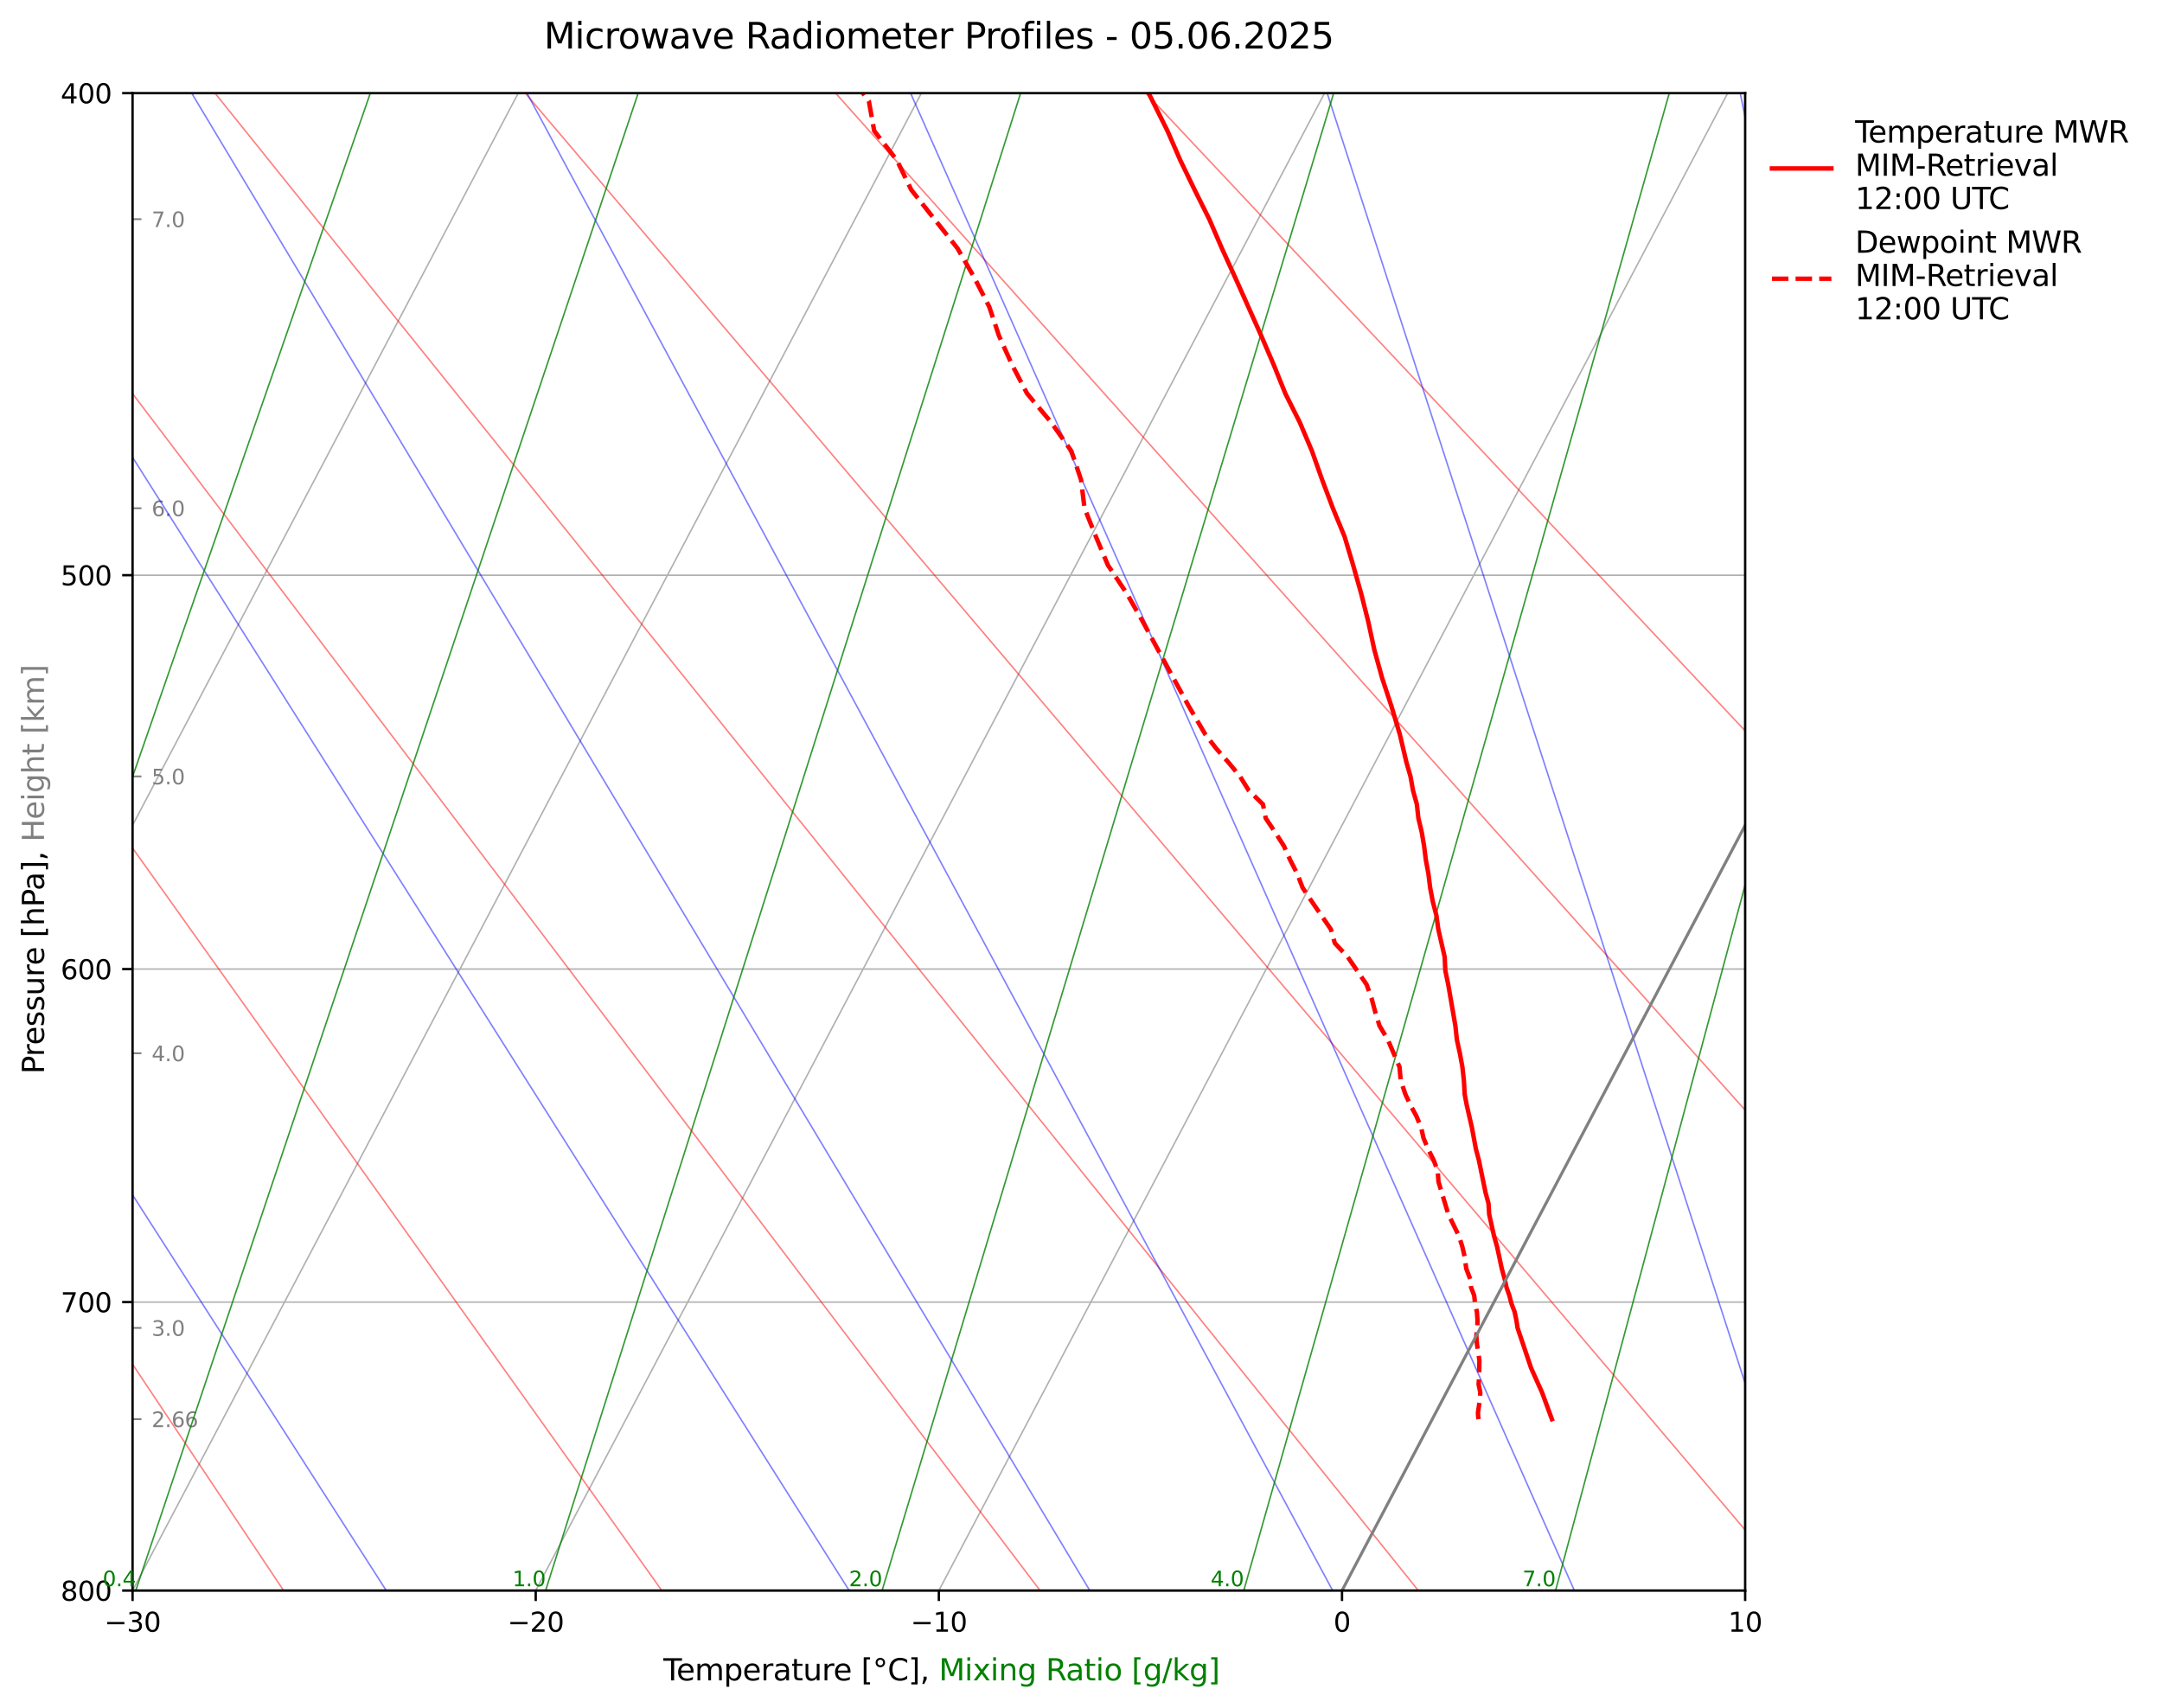 <?xml version="1.0" encoding="utf-8" standalone="no"?>
<!DOCTYPE svg PUBLIC "-//W3C//DTD SVG 1.1//EN"
  "http://www.w3.org/Graphics/SVG/1.1/DTD/svg11.dtd">
<svg xmlns:xlink="http://www.w3.org/1999/xlink" width="727.062pt" height="574.379pt" viewBox="0 0 727.062 574.379" xmlns="http://www.w3.org/2000/svg" version="1.1">
 <defs>
  <style type="text/css">*{stroke-linejoin: round; stroke-linecap: butt}</style>
 </defs>
 <g id="figure_1">
  <g id="patch_1">
   <path d="M 0 574.379 
L 727.062 574.379 
L 727.062 0 
L 0 0 
z
" style="fill: #ffffff"/>
  </g>
  <g id="axes_1">
   <g id="patch_2">
    <path d="M 44.577 534.886 
L 586.881 534.886 
L 586.881 31.318 
L 44.577 31.318 
z
" style="fill: #ffffff"/>
   </g>
   <g id="matplotlib.axis_1">
    <g id="xtick_1">
     <g id="line2d_1">
      <path d="M -1 364.046 
L 174.282 31.318 
" clip-path="url(#p8211093dd1)" style="fill: none; stroke: #b0b0b0; stroke-width: 0.5; stroke-linecap: square"/>
     </g>
    </g>
    <g id="xtick_2">
     <g id="line2d_2">
      <path d="M 44.577 534.886 
L 309.858 31.318 
" clip-path="url(#p8211093dd1)" style="fill: none; stroke: #b0b0b0; stroke-width: 0.5; stroke-linecap: square"/>
     </g>
     <g id="line2d_3">
      <defs>
       <path id="mbea3f32d91" d="M 0 0 
L 0 3.5 
" style="stroke: #000000; stroke-width: 0.8"/>
      </defs>
      <g>
       <use xlink:href="#mbea3f32d91" x="44.577" y="534.886" style="stroke: #000000; stroke-width: 0.8"/>
      </g>
     </g>
     <g id="text_1">
      <!-- −30 -->
      <g transform="translate(35.08 548.724) scale(0.09 -0.09)">
       <defs>
        <path id="DejaVuSans-2212" d="M 678 2272 
L 4684 2272 
L 4684 1741 
L 678 1741 
L 678 2272 
z
" transform="scale(0.016)"/>
        <path id="DejaVuSans-33" d="M 2597 2516 
Q 3050 2419 3304 2112 
Q 3559 1806 3559 1356 
Q 3559 666 3084 287 
Q 2609 -91 1734 -91 
Q 1441 -91 1130 -33 
Q 819 25 488 141 
L 488 750 
Q 750 597 1062 519 
Q 1375 441 1716 441 
Q 2309 441 2620 675 
Q 2931 909 2931 1356 
Q 2931 1769 2642 2001 
Q 2353 2234 1838 2234 
L 1294 2234 
L 1294 2753 
L 1863 2753 
Q 2328 2753 2575 2939 
Q 2822 3125 2822 3475 
Q 2822 3834 2567 4026 
Q 2313 4219 1838 4219 
Q 1578 4219 1281 4162 
Q 984 4106 628 3988 
L 628 4550 
Q 988 4650 1302 4700 
Q 1616 4750 1894 4750 
Q 2613 4750 3031 4423 
Q 3450 4097 3450 3541 
Q 3450 3153 3228 2886 
Q 3006 2619 2597 2516 
z
" transform="scale(0.016)"/>
        <path id="DejaVuSans-30" d="M 2034 4250 
Q 1547 4250 1301 3770 
Q 1056 3291 1056 2328 
Q 1056 1369 1301 889 
Q 1547 409 2034 409 
Q 2525 409 2770 889 
Q 3016 1369 3016 2328 
Q 3016 3291 2770 3770 
Q 2525 4250 2034 4250 
z
M 2034 4750 
Q 2819 4750 3233 4129 
Q 3647 3509 3647 2328 
Q 3647 1150 3233 529 
Q 2819 -91 2034 -91 
Q 1250 -91 836 529 
Q 422 1150 422 2328 
Q 422 3509 836 4129 
Q 1250 4750 2034 4750 
z
" transform="scale(0.016)"/>
       </defs>
       <use xlink:href="#DejaVuSans-2212"/>
       <use xlink:href="#DejaVuSans-33" transform="translate(83.789 0)"/>
       <use xlink:href="#DejaVuSans-30" transform="translate(147.412 0)"/>
      </g>
     </g>
    </g>
    <g id="xtick_3">
     <g id="line2d_4">
      <path d="M 180.153 534.886 
L 445.434 31.318 
" clip-path="url(#p8211093dd1)" style="fill: none; stroke: #b0b0b0; stroke-width: 0.5; stroke-linecap: square"/>
     </g>
     <g id="line2d_5">
      <g>
       <use xlink:href="#mbea3f32d91" x="180.153" y="534.886" style="stroke: #000000; stroke-width: 0.8"/>
      </g>
     </g>
     <g id="text_2">
      <!-- −20 -->
      <g transform="translate(170.656 548.724) scale(0.09 -0.09)">
       <defs>
        <path id="DejaVuSans-32" d="M 1228 531 
L 3431 531 
L 3431 0 
L 469 0 
L 469 531 
Q 828 903 1448 1529 
Q 2069 2156 2228 2338 
Q 2531 2678 2651 2914 
Q 2772 3150 2772 3378 
Q 2772 3750 2511 3984 
Q 2250 4219 1831 4219 
Q 1534 4219 1204 4116 
Q 875 4013 500 3803 
L 500 4441 
Q 881 4594 1212 4672 
Q 1544 4750 1819 4750 
Q 2544 4750 2975 4387 
Q 3406 4025 3406 3419 
Q 3406 3131 3298 2873 
Q 3191 2616 2906 2266 
Q 2828 2175 2409 1742 
Q 1991 1309 1228 531 
z
" transform="scale(0.016)"/>
       </defs>
       <use xlink:href="#DejaVuSans-2212"/>
       <use xlink:href="#DejaVuSans-32" transform="translate(83.789 0)"/>
       <use xlink:href="#DejaVuSans-30" transform="translate(147.412 0)"/>
      </g>
     </g>
    </g>
    <g id="xtick_4">
     <g id="line2d_6">
      <path d="M 315.729 534.886 
L 581.01 31.318 
" clip-path="url(#p8211093dd1)" style="fill: none; stroke: #b0b0b0; stroke-width: 0.5; stroke-linecap: square"/>
     </g>
     <g id="line2d_7">
      <g>
       <use xlink:href="#mbea3f32d91" x="315.729" y="534.886" style="stroke: #000000; stroke-width: 0.8"/>
      </g>
     </g>
     <g id="text_3">
      <!-- −10 -->
      <g transform="translate(306.232 548.724) scale(0.09 -0.09)">
       <defs>
        <path id="DejaVuSans-31" d="M 794 531 
L 1825 531 
L 1825 4091 
L 703 3866 
L 703 4441 
L 1819 4666 
L 2450 4666 
L 2450 531 
L 3481 531 
L 3481 0 
L 794 0 
L 794 531 
z
" transform="scale(0.016)"/>
       </defs>
       <use xlink:href="#DejaVuSans-2212"/>
       <use xlink:href="#DejaVuSans-31" transform="translate(83.789 0)"/>
       <use xlink:href="#DejaVuSans-30" transform="translate(147.412 0)"/>
      </g>
     </g>
    </g>
    <g id="xtick_5">
     <g id="line2d_8">
      <path d="M 451.305 534.886 
L 716.585 31.318 
" clip-path="url(#p8211093dd1)" style="fill: none; stroke: #b0b0b0; stroke-width: 0.5; stroke-linecap: square"/>
     </g>
     <g id="line2d_9">
      <g>
       <use xlink:href="#mbea3f32d91" x="451.305" y="534.886" style="stroke: #000000; stroke-width: 0.8"/>
      </g>
     </g>
     <g id="text_4">
      <!-- 0 -->
      <g transform="translate(448.442 548.724) scale(0.09 -0.09)">
       <use xlink:href="#DejaVuSans-30"/>
      </g>
     </g>
    </g>
    <g id="xtick_6">
     <g id="line2d_10">
      <path d="M 586.881 534.886 
L 728.062 266.889 
" clip-path="url(#p8211093dd1)" style="fill: none; stroke: #b0b0b0; stroke-width: 0.5; stroke-linecap: square"/>
     </g>
     <g id="line2d_11">
      <g>
       <use xlink:href="#mbea3f32d91" x="586.881" y="534.886" style="stroke: #000000; stroke-width: 0.8"/>
      </g>
     </g>
     <g id="text_5">
      <!-- 10 -->
      <g transform="translate(581.154 548.724) scale(0.09 -0.09)">
       <use xlink:href="#DejaVuSans-31"/>
       <use xlink:href="#DejaVuSans-30" transform="translate(63.623 0)"/>
      </g>
     </g>
    </g>
   </g>
   <g id="matplotlib.axis_2">
    <g id="ytick_1">
     <g id="line2d_12">
      <path d="M 44.577 31.318 
L 586.881 31.318 
" clip-path="url(#p8211093dd1)" style="fill: none; stroke: #b0b0b0; stroke-width: 0.5; stroke-linecap: square"/>
     </g>
     <g id="line2d_13">
      <defs>
       <path id="ma608bf11ec" d="M 0 0 
L -3.5 0 
" style="stroke: #000000; stroke-width: 0.8"/>
      </defs>
      <g>
       <use xlink:href="#ma608bf11ec" x="44.577" y="31.318" style="stroke: #000000; stroke-width: 0.8"/>
      </g>
     </g>
     <g id="text_6">
      <!-- 400 -->
      <g transform="translate(20.399 34.737) scale(0.09 -0.09)">
       <defs>
        <path id="DejaVuSans-34" d="M 2419 4116 
L 825 1625 
L 2419 1625 
L 2419 4116 
z
M 2253 4666 
L 3047 4666 
L 3047 1625 
L 3713 1625 
L 3713 1100 
L 3047 1100 
L 3047 0 
L 2419 0 
L 2419 1100 
L 313 1100 
L 313 1709 
L 2253 4666 
z
" transform="scale(0.016)"/>
       </defs>
       <use xlink:href="#DejaVuSans-34"/>
       <use xlink:href="#DejaVuSans-30" transform="translate(63.623 0)"/>
       <use xlink:href="#DejaVuSans-30" transform="translate(127.246 0)"/>
      </g>
     </g>
    </g>
    <g id="ytick_2">
     <g id="line2d_14">
      <path d="M 44.577 193.431 
L 586.881 193.431 
" clip-path="url(#p8211093dd1)" style="fill: none; stroke: #b0b0b0; stroke-width: 0.5; stroke-linecap: square"/>
     </g>
     <g id="line2d_15">
      <g>
       <use xlink:href="#ma608bf11ec" x="44.577" y="193.431" style="stroke: #000000; stroke-width: 0.8"/>
      </g>
     </g>
     <g id="text_7">
      <!-- 500 -->
      <g transform="translate(20.399 196.85) scale(0.09 -0.09)">
       <defs>
        <path id="DejaVuSans-35" d="M 691 4666 
L 3169 4666 
L 3169 4134 
L 1269 4134 
L 1269 2991 
Q 1406 3038 1543 3061 
Q 1681 3084 1819 3084 
Q 2600 3084 3056 2656 
Q 3513 2228 3513 1497 
Q 3513 744 3044 326 
Q 2575 -91 1722 -91 
Q 1428 -91 1123 -41 
Q 819 9 494 109 
L 494 744 
Q 775 591 1075 516 
Q 1375 441 1709 441 
Q 2250 441 2565 725 
Q 2881 1009 2881 1497 
Q 2881 1984 2565 2268 
Q 2250 2553 1709 2553 
Q 1456 2553 1204 2497 
Q 953 2441 691 2322 
L 691 4666 
z
" transform="scale(0.016)"/>
       </defs>
       <use xlink:href="#DejaVuSans-35"/>
       <use xlink:href="#DejaVuSans-30" transform="translate(63.623 0)"/>
       <use xlink:href="#DejaVuSans-30" transform="translate(127.246 0)"/>
      </g>
     </g>
    </g>
    <g id="ytick_3">
     <g id="line2d_16">
      <path d="M 44.577 325.886 
L 586.881 325.886 
" clip-path="url(#p8211093dd1)" style="fill: none; stroke: #b0b0b0; stroke-width: 0.5; stroke-linecap: square"/>
     </g>
     <g id="line2d_17">
      <g>
       <use xlink:href="#ma608bf11ec" x="44.577" y="325.886" style="stroke: #000000; stroke-width: 0.8"/>
      </g>
     </g>
     <g id="text_8">
      <!-- 600 -->
      <g transform="translate(20.399 329.305) scale(0.09 -0.09)">
       <defs>
        <path id="DejaVuSans-36" d="M 2113 2584 
Q 1688 2584 1439 2293 
Q 1191 2003 1191 1497 
Q 1191 994 1439 701 
Q 1688 409 2113 409 
Q 2538 409 2786 701 
Q 3034 994 3034 1497 
Q 3034 2003 2786 2293 
Q 2538 2584 2113 2584 
z
M 3366 4563 
L 3366 3988 
Q 3128 4100 2886 4159 
Q 2644 4219 2406 4219 
Q 1781 4219 1451 3797 
Q 1122 3375 1075 2522 
Q 1259 2794 1537 2939 
Q 1816 3084 2150 3084 
Q 2853 3084 3261 2657 
Q 3669 2231 3669 1497 
Q 3669 778 3244 343 
Q 2819 -91 2113 -91 
Q 1303 -91 875 529 
Q 447 1150 447 2328 
Q 447 3434 972 4092 
Q 1497 4750 2381 4750 
Q 2619 4750 2861 4703 
Q 3103 4656 3366 4563 
z
" transform="scale(0.016)"/>
       </defs>
       <use xlink:href="#DejaVuSans-36"/>
       <use xlink:href="#DejaVuSans-30" transform="translate(63.623 0)"/>
       <use xlink:href="#DejaVuSans-30" transform="translate(127.246 0)"/>
      </g>
     </g>
    </g>
    <g id="ytick_4">
     <g id="line2d_18">
      <path d="M 44.577 437.876 
L 586.881 437.876 
" clip-path="url(#p8211093dd1)" style="fill: none; stroke: #b0b0b0; stroke-width: 0.5; stroke-linecap: square"/>
     </g>
     <g id="line2d_19">
      <g>
       <use xlink:href="#ma608bf11ec" x="44.577" y="437.876" style="stroke: #000000; stroke-width: 0.8"/>
      </g>
     </g>
     <g id="text_9">
      <!-- 700 -->
      <g transform="translate(20.399 441.295) scale(0.09 -0.09)">
       <defs>
        <path id="DejaVuSans-37" d="M 525 4666 
L 3525 4666 
L 3525 4397 
L 1831 0 
L 1172 0 
L 2766 4134 
L 525 4134 
L 525 4666 
z
" transform="scale(0.016)"/>
       </defs>
       <use xlink:href="#DejaVuSans-37"/>
       <use xlink:href="#DejaVuSans-30" transform="translate(63.623 0)"/>
       <use xlink:href="#DejaVuSans-30" transform="translate(127.246 0)"/>
      </g>
     </g>
    </g>
    <g id="ytick_5">
     <g id="line2d_20">
      <path d="M 44.577 534.886 
L 586.881 534.886 
" clip-path="url(#p8211093dd1)" style="fill: none; stroke: #b0b0b0; stroke-width: 0.5; stroke-linecap: square"/>
     </g>
     <g id="line2d_21">
      <g>
       <use xlink:href="#ma608bf11ec" x="44.577" y="534.886" style="stroke: #000000; stroke-width: 0.8"/>
      </g>
     </g>
     <g id="text_10">
      <!-- 800 -->
      <g transform="translate(20.399 538.305) scale(0.09 -0.09)">
       <defs>
        <path id="DejaVuSans-38" d="M 2034 2216 
Q 1584 2216 1326 1975 
Q 1069 1734 1069 1313 
Q 1069 891 1326 650 
Q 1584 409 2034 409 
Q 2484 409 2743 651 
Q 3003 894 3003 1313 
Q 3003 1734 2745 1975 
Q 2488 2216 2034 2216 
z
M 1403 2484 
Q 997 2584 770 2862 
Q 544 3141 544 3541 
Q 544 4100 942 4425 
Q 1341 4750 2034 4750 
Q 2731 4750 3128 4425 
Q 3525 4100 3525 3541 
Q 3525 3141 3298 2862 
Q 3072 2584 2669 2484 
Q 3125 2378 3379 2068 
Q 3634 1759 3634 1313 
Q 3634 634 3220 271 
Q 2806 -91 2034 -91 
Q 1263 -91 848 271 
Q 434 634 434 1313 
Q 434 1759 690 2068 
Q 947 2378 1403 2484 
z
M 1172 3481 
Q 1172 3119 1398 2916 
Q 1625 2713 2034 2713 
Q 2441 2713 2670 2916 
Q 2900 3119 2900 3481 
Q 2900 3844 2670 4047 
Q 2441 4250 2034 4250 
Q 1625 4250 1398 4047 
Q 1172 3844 1172 3481 
z
" transform="scale(0.016)"/>
       </defs>
       <use xlink:href="#DejaVuSans-38"/>
       <use xlink:href="#DejaVuSans-30" transform="translate(63.623 0)"/>
       <use xlink:href="#DejaVuSans-30" transform="translate(127.246 0)"/>
      </g>
     </g>
    </g>
    <g id="ytick_6">
     <g id="line2d_22">
      <defs>
       <path id="mfa6bed7342" d="M 0 0 
L 3 0 
" style="stroke: #808080; stroke-width: 0.6"/>
      </defs>
      <g>
       <use xlink:href="#mfa6bed7342" x="44.577" y="477.251" style="fill: #808080; stroke: #808080; stroke-width: 0.6"/>
      </g>
     </g>
     <g id="text_11">
      <!--  2.66 -->
      <g style="fill: #808080" transform="translate(48.767 479.911) scale(0.07 -0.07)">
       <defs>
        <path id="DejaVuSans-20" transform="scale(0.016)"/>
        <path id="DejaVuSans-2e" d="M 684 794 
L 1344 794 
L 1344 0 
L 684 0 
L 684 794 
z
" transform="scale(0.016)"/>
       </defs>
       <use xlink:href="#DejaVuSans-20"/>
       <use xlink:href="#DejaVuSans-32" transform="translate(31.787 0)"/>
       <use xlink:href="#DejaVuSans-2e" transform="translate(95.41 0)"/>
       <use xlink:href="#DejaVuSans-36" transform="translate(127.197 0)"/>
       <use xlink:href="#DejaVuSans-36" transform="translate(190.82 0)"/>
      </g>
     </g>
    </g>
    <g id="ytick_7">
     <g id="line2d_23">
      <g>
       <use xlink:href="#mfa6bed7342" x="44.577" y="446.565" style="fill: #808080; stroke: #808080; stroke-width: 0.6"/>
      </g>
     </g>
     <g id="text_12">
      <!-- 3.0   -->
      <g style="fill: #808080" transform="translate(50.996 449.224) scale(0.07 -0.07)">
       <use xlink:href="#DejaVuSans-33"/>
       <use xlink:href="#DejaVuSans-2e" transform="translate(63.623 0)"/>
       <use xlink:href="#DejaVuSans-30" transform="translate(95.41 0)"/>
       <use xlink:href="#DejaVuSans-20" transform="translate(159.033 0)"/>
       <use xlink:href="#DejaVuSans-20" transform="translate(190.82 0)"/>
      </g>
     </g>
    </g>
    <g id="ytick_8">
     <g id="line2d_24">
      <g>
       <use xlink:href="#mfa6bed7342" x="44.577" y="354.202" style="fill: #808080; stroke: #808080; stroke-width: 0.6"/>
      </g>
     </g>
     <g id="text_13">
      <!-- 4.0   -->
      <g style="fill: #808080" transform="translate(50.996 356.862) scale(0.07 -0.07)">
       <use xlink:href="#DejaVuSans-34"/>
       <use xlink:href="#DejaVuSans-2e" transform="translate(63.623 0)"/>
       <use xlink:href="#DejaVuSans-30" transform="translate(95.41 0)"/>
       <use xlink:href="#DejaVuSans-20" transform="translate(159.033 0)"/>
       <use xlink:href="#DejaVuSans-20" transform="translate(190.82 0)"/>
      </g>
     </g>
    </g>
    <g id="ytick_9">
     <g id="line2d_25">
      <g>
       <use xlink:href="#mfa6bed7342" x="44.577" y="261.092" style="fill: #808080; stroke: #808080; stroke-width: 0.6"/>
      </g>
     </g>
     <g id="text_14">
      <!-- 5.0   -->
      <g style="fill: #808080" transform="translate(50.996 263.752) scale(0.07 -0.07)">
       <use xlink:href="#DejaVuSans-35"/>
       <use xlink:href="#DejaVuSans-2e" transform="translate(63.623 0)"/>
       <use xlink:href="#DejaVuSans-30" transform="translate(95.41 0)"/>
       <use xlink:href="#DejaVuSans-20" transform="translate(159.033 0)"/>
       <use xlink:href="#DejaVuSans-20" transform="translate(190.82 0)"/>
      </g>
     </g>
    </g>
    <g id="ytick_10">
     <g id="line2d_26">
      <g>
       <use xlink:href="#mfa6bed7342" x="44.577" y="170.911" style="fill: #808080; stroke: #808080; stroke-width: 0.6"/>
      </g>
     </g>
     <g id="text_15">
      <!-- 6.0   -->
      <g style="fill: #808080" transform="translate(50.996 173.57) scale(0.07 -0.07)">
       <use xlink:href="#DejaVuSans-36"/>
       <use xlink:href="#DejaVuSans-2e" transform="translate(63.623 0)"/>
       <use xlink:href="#DejaVuSans-30" transform="translate(95.41 0)"/>
       <use xlink:href="#DejaVuSans-20" transform="translate(159.033 0)"/>
       <use xlink:href="#DejaVuSans-20" transform="translate(190.82 0)"/>
      </g>
     </g>
    </g>
    <g id="ytick_11">
     <g id="line2d_27">
      <g>
       <use xlink:href="#mfa6bed7342" x="44.577" y="73.701" style="fill: #808080; stroke: #808080; stroke-width: 0.6"/>
      </g>
     </g>
     <g id="text_16">
      <!-- 7.0   -->
      <g style="fill: #808080" transform="translate(50.996 76.361) scale(0.07 -0.07)">
       <use xlink:href="#DejaVuSans-37"/>
       <use xlink:href="#DejaVuSans-2e" transform="translate(63.623 0)"/>
       <use xlink:href="#DejaVuSans-30" transform="translate(95.41 0)"/>
       <use xlink:href="#DejaVuSans-20" transform="translate(159.033 0)"/>
       <use xlink:href="#DejaVuSans-20" transform="translate(190.82 0)"/>
      </g>
     </g>
    </g>
   </g>
   <g id="LineCollection_1">
    <path clip-path="url(#p8211093dd1)" style="fill: none; stroke: #ff0000; stroke-opacity: 0.5; stroke-width: 0.5"/>
    <path clip-path="url(#p8211093dd1)" style="fill: none; stroke: #ff0000; stroke-opacity: 0.5; stroke-width: 0.5"/>
    <path clip-path="url(#p8211093dd1)" style="fill: none; stroke: #ff0000; stroke-opacity: 0.5; stroke-width: 0.5"/>
    <path d="M 95.37 534.886 
L -1 390.504 
" clip-path="url(#p8211093dd1)" style="fill: none; stroke: #ff0000; stroke-opacity: 0.5; stroke-width: 0.5"/>
    <path d="M 222.572 534.886 
L -1 221.255 
" clip-path="url(#p8211093dd1)" style="fill: none; stroke: #ff0000; stroke-opacity: 0.5; stroke-width: 0.5"/>
    <path d="M 349.774 534.886 
L -1 72.266 
" clip-path="url(#p8211093dd1)" style="fill: none; stroke: #ff0000; stroke-opacity: 0.5; stroke-width: 0.5"/>
    <path d="M 476.976 534.886 
L 72.3 31.318 
" clip-path="url(#p8211093dd1)" style="fill: none; stroke: #ff0000; stroke-opacity: 0.5; stroke-width: 0.5"/>
    <path d="M 604.177 534.886 
L 176.648 31.318 
" clip-path="url(#p8211093dd1)" style="fill: none; stroke: #ff0000; stroke-opacity: 0.5; stroke-width: 0.5"/>
    <path d="M 728.062 531.176 
L 280.997 31.318 
" clip-path="url(#p8211093dd1)" style="fill: none; stroke: #ff0000; stroke-opacity: 0.5; stroke-width: 0.5"/>
    <path d="M 728.062 396.001 
L 385.345 31.318 
" clip-path="url(#p8211093dd1)" style="fill: none; stroke: #ff0000; stroke-opacity: 0.5; stroke-width: 0.5"/>
   </g>
   <g id="LineCollection_2">
    <path clip-path="url(#p8211093dd1)" style="fill: none; stroke: #0000ff; stroke-opacity: 0.5; stroke-width: 0.5"/>
    <path clip-path="url(#p8211093dd1)" style="fill: none; stroke: #0000ff; stroke-opacity: 0.5; stroke-width: 0.5"/>
    <path clip-path="url(#p8211093dd1)" style="fill: none; stroke: #0000ff; stroke-opacity: 0.5; stroke-width: 0.5"/>
    <path d="M 129.898 534.886 
L -1 330.747 
" clip-path="url(#p8211093dd1)" style="fill: none; stroke: #0000ff; stroke-opacity: 0.5; stroke-width: 0.5"/>
    <path d="M 285.585 534.886 
L -1 81.713 
" clip-path="url(#p8211093dd1)" style="fill: none; stroke: #0000ff; stroke-opacity: 0.5; stroke-width: 0.5"/>
    <path d="M 366.497 534.886 
L 64.459 31.318 
" clip-path="url(#p8211093dd1)" style="fill: none; stroke: #0000ff; stroke-opacity: 0.5; stroke-width: 0.5"/>
    <path d="M 448.163 534.886 
L 177.21 31.318 
" clip-path="url(#p8211093dd1)" style="fill: none; stroke: #0000ff; stroke-opacity: 0.5; stroke-width: 0.5"/>
    <path d="M 529.446 534.886 
L 306.223 31.318 
" clip-path="url(#p8211093dd1)" style="fill: none; stroke: #0000ff; stroke-opacity: 0.5; stroke-width: 0.5"/>
    <path d="M 609.46 534.886 
L 446.317 31.318 
" clip-path="url(#p8211093dd1)" style="fill: none; stroke: #0000ff; stroke-opacity: 0.5; stroke-width: 0.5"/>
    <path d="M 687.711 534.886 
L 585.22 31.318 
" clip-path="url(#p8211093dd1)" style="fill: none; stroke: #0000ff; stroke-opacity: 0.5; stroke-width: 0.5"/>
    <path d="M 728.062 186.923 
L 711.96 31.318 
" clip-path="url(#p8211093dd1)" style="fill: none; stroke: #0000ff; stroke-opacity: 0.5; stroke-width: 0.5"/>
    <path clip-path="url(#p8211093dd1)" style="fill: none; stroke: #0000ff; stroke-opacity: 0.5; stroke-width: 0.5"/>
    <path clip-path="url(#p8211093dd1)" style="fill: none; stroke: #0000ff; stroke-opacity: 0.5; stroke-width: 0.5"/>
    <path clip-path="url(#p8211093dd1)" style="fill: none; stroke: #0000ff; stroke-opacity: 0.5; stroke-width: 0.5"/>
    <path clip-path="url(#p8211093dd1)" style="fill: none; stroke: #0000ff; stroke-opacity: 0.5; stroke-width: 0.5"/>
   </g>
   <g id="LineCollection_3">
    <path d="M -1 145.695 
L 40.062 31.318 
" clip-path="url(#p8211093dd1)" style="fill: none; stroke: #008000; stroke-opacity: 0.8; stroke-width: 0.5"/>
    <path d="M -1 392.224 
L 124.539 31.318 
" clip-path="url(#p8211093dd1)" style="fill: none; stroke: #008000; stroke-opacity: 0.8; stroke-width: 0.5"/>
    <path d="M 45.649 534.886 
L 214.613 31.318 
" clip-path="url(#p8211093dd1)" style="fill: none; stroke: #008000; stroke-opacity: 0.8; stroke-width: 0.5"/>
    <path d="M 183.476 534.886 
L 343.221 31.318 
" clip-path="url(#p8211093dd1)" style="fill: none; stroke: #008000; stroke-opacity: 0.8; stroke-width: 0.5"/>
    <path d="M 296.632 534.886 
L 448.504 31.318 
" clip-path="url(#p8211093dd1)" style="fill: none; stroke: #008000; stroke-opacity: 0.8; stroke-width: 0.5"/>
    <path d="M 418.266 534.886 
L 561.37 31.318 
" clip-path="url(#p8211093dd1)" style="fill: none; stroke: #008000; stroke-opacity: 0.8; stroke-width: 0.5"/>
    <path d="M 523.12 534.886 
L 658.415 31.318 
" clip-path="url(#p8211093dd1)" style="fill: none; stroke: #008000; stroke-opacity: 0.8; stroke-width: 0.5"/>
    <path d="M 593.186 534.886 
L 723.133 31.318 
" clip-path="url(#p8211093dd1)" style="fill: none; stroke: #008000; stroke-opacity: 0.8; stroke-width: 0.5"/>
    <path d="M 689.401 534.886 
L 728.062 375.875 
" clip-path="url(#p8211093dd1)" style="fill: none; stroke: #008000; stroke-opacity: 0.8; stroke-width: 0.5"/>
    <path clip-path="url(#p8211093dd1)" style="fill: none; stroke: #008000; stroke-opacity: 0.8; stroke-width: 0.5"/>
    <path clip-path="url(#p8211093dd1)" style="fill: none; stroke: #008000; stroke-opacity: 0.8; stroke-width: 0.5"/>
   </g>
   <g id="line2d_28">
    <path d="M 521.891 477.251 
L 518.574 468.25 
L 514.92 460.132 
L 510.342 446.565 
L 509.917 443.846 
L 509.337 441.127 
L 508.295 438.405 
L 507.595 435.682 
L 506.636 432.958 
L 506.038 430.231 
L 505.023 426.594 
L 503.47 419.311 
L 502.431 415.665 
L 500.8 408.365 
L 500.572 404.711 
L 499.574 401.055 
L 497.311 390.07 
L 496.328 386.403 
L 494.965 379.06 
L 493.262 371.707 
L 492.56 368.026 
L 492.296 363.422 
L 491.788 358.814 
L 490.94 354.202 
L 489.924 349.586 
L 489.43 344.966 
L 487.027 331.082 
L 486.054 326.446 
L 485.826 321.805 
L 483.689 312.512 
L 483.049 307.859 
L 481.834 303.201 
L 480.946 298.539 
L 480.37 293.873 
L 479.497 289.203 
L 478.912 284.529 
L 478.115 279.85 
L 476.991 275.167 
L 476.474 270.48 
L 475.171 265.789 
L 474.333 261.092 
L 472.978 256.391 
L 470.754 246.975 
L 467.937 237.539 
L 464.817 228.082 
L 462.195 218.604 
L 460.143 209.106 
L 457.744 199.589 
L 455.047 190.051 
L 452.183 180.492 
L 448.238 170.911 
L 444.608 161.305 
L 441.2 151.675 
L 437.098 142.021 
L 432.248 132.341 
L 428.32 122.634 
L 424.139 112.901 
L 415.396 93.356 
L 410.917 83.542 
L 406.663 73.701 
L 401.731 63.832 
L 396.938 53.933 
L 392.61 44.006 
L 377.645 14.048 
L 372.423 4 
L 370.159 -1 
L 370.159 -1 
" clip-path="url(#p8211093dd1)" style="fill: none; stroke: #ff0000; stroke-width: 1.5; stroke-linecap: square"/>
   </g>
   <g id="line2d_29">
    <path d="M 497.253 477.251 
L 497.089 476.352 
L 497.026 475.003 
L 497.695 470.502 
L 497.806 468.25 
L 497.241 465.546 
L 497.423 462.84 
L 497.508 457.422 
L 496.69 451.997 
L 496.468 449.282 
L 496.818 446.565 
L 496.86 443.846 
L 496.661 441.127 
L 496.044 438.405 
L 495.765 435.682 
L 494.71 432.958 
L 494.46 430.231 
L 493.076 426.594 
L 492.627 422.953 
L 491.786 419.311 
L 490.631 415.665 
L 487.064 408.365 
L 483.744 397.396 
L 483.489 393.734 
L 482.099 390.07 
L 480.246 386.403 
L 478.719 382.733 
L 477.869 379.06 
L 476.342 375.385 
L 474.356 371.707 
L 472.64 368.026 
L 471.053 363.422 
L 470.646 358.814 
L 466.686 349.586 
L 463.92 344.966 
L 462.489 340.342 
L 461.24 335.714 
L 459.578 331.082 
L 453.222 321.805 
L 448.884 317.161 
L 447.564 312.512 
L 441.17 303.201 
L 438.062 298.539 
L 436.269 293.873 
L 433.868 289.203 
L 431.78 284.529 
L 428.796 279.85 
L 425.647 275.167 
L 424.717 270.48 
L 419.921 265.789 
L 416.999 261.092 
L 413.112 256.391 
L 408.976 251.686 
L 405.339 246.975 
L 399.792 237.539 
L 389.479 218.604 
L 384.346 209.106 
L 378.937 199.589 
L 372.576 190.051 
L 368.556 180.492 
L 364.716 170.911 
L 363.537 161.305 
L 360.286 151.675 
L 353.486 142.021 
L 345.4 132.341 
L 340.32 122.634 
L 335.944 112.901 
L 332.665 103.142 
L 327.647 93.356 
L 322.024 83.542 
L 306.444 63.832 
L 301.641 53.933 
L 293.988 44.006 
L 292.199 34.05 
L 284.796 24.064 
L 280.972 14.048 
L 275.567 4 
L 271.96 -1 
L 271.96 -1 
" clip-path="url(#p8211093dd1)" style="fill: none; stroke-dasharray: 5.55,2.4; stroke-dashoffset: 0; stroke: #ff0000; stroke-width: 1.5"/>
   </g>
   <g id="line2d_30">
    <path d="M 451.305 534.886 
L 716.585 31.318 
" clip-path="url(#p8211093dd1)" style="fill: none; stroke: #808080; stroke-linecap: square"/>
   </g>
   <g id="patch_3">
    <path d="M 44.577 31.318 
L 586.881 31.318 
" style="fill: none; stroke: #000000; stroke-width: 0.8; stroke-linejoin: miter; stroke-linecap: square"/>
   </g>
   <g id="patch_4">
    <path d="M 44.577 534.886 
L 586.881 534.886 
" style="fill: none; stroke: #000000; stroke-width: 0.8; stroke-linejoin: miter; stroke-linecap: square"/>
   </g>
   <g id="patch_5">
    <path d="M 44.577 534.886 
L 44.577 31.318 
" style="fill: none; stroke: #000000; stroke-width: 0.8; stroke-linejoin: miter; stroke-linecap: square"/>
   </g>
   <g id="patch_6">
    <path d="M 586.881 534.886 
L 586.881 31.318 
" style="fill: none; stroke: #000000; stroke-width: 0.8; stroke-linejoin: miter; stroke-linecap: square"/>
   </g>
   <g id="text_17">
    <!-- 0.4 -->
    <g style="fill: #008000" transform="translate(34.517 533.43) scale(0.07 -0.07)">
     <use xlink:href="#DejaVuSans-30"/>
     <use xlink:href="#DejaVuSans-2e" transform="translate(63.623 0)"/>
     <use xlink:href="#DejaVuSans-34" transform="translate(95.41 0)"/>
    </g>
   </g>
   <g id="text_18">
    <!-- 1.0 -->
    <g style="fill: #008000" transform="translate(172.344 533.43) scale(0.07 -0.07)">
     <use xlink:href="#DejaVuSans-31"/>
     <use xlink:href="#DejaVuSans-2e" transform="translate(63.623 0)"/>
     <use xlink:href="#DejaVuSans-30" transform="translate(95.41 0)"/>
    </g>
   </g>
   <g id="text_19">
    <!-- 2.0 -->
    <g style="fill: #008000" transform="translate(285.5 533.43) scale(0.07 -0.07)">
     <use xlink:href="#DejaVuSans-32"/>
     <use xlink:href="#DejaVuSans-2e" transform="translate(63.623 0)"/>
     <use xlink:href="#DejaVuSans-30" transform="translate(95.41 0)"/>
    </g>
   </g>
   <g id="text_20">
    <!-- 4.0 -->
    <g style="fill: #008000" transform="translate(407.133 533.43) scale(0.07 -0.07)">
     <use xlink:href="#DejaVuSans-34"/>
     <use xlink:href="#DejaVuSans-2e" transform="translate(63.623 0)"/>
     <use xlink:href="#DejaVuSans-30" transform="translate(95.41 0)"/>
    </g>
   </g>
   <g id="text_21">
    <!-- 7.0 -->
    <g style="fill: #008000" transform="translate(511.988 533.43) scale(0.07 -0.07)">
     <use xlink:href="#DejaVuSans-37"/>
     <use xlink:href="#DejaVuSans-2e" transform="translate(63.623 0)"/>
     <use xlink:href="#DejaVuSans-30" transform="translate(95.41 0)"/>
    </g>
   </g>
   <g id="text_22">
    <!-- Temperature [°C],  -->
    <g transform="translate(223.07 565.1) scale(0.1 -0.1)">
     <defs>
      <path id="DejaVuSans-54" d="M -19 4666 
L 3928 4666 
L 3928 4134 
L 2272 4134 
L 2272 0 
L 1638 0 
L 1638 4134 
L -19 4134 
L -19 4666 
z
" transform="scale(0.016)"/>
      <path id="DejaVuSans-65" d="M 3597 1894 
L 3597 1613 
L 953 1613 
Q 991 1019 1311 708 
Q 1631 397 2203 397 
Q 2534 397 2845 478 
Q 3156 559 3463 722 
L 3463 178 
Q 3153 47 2828 -22 
Q 2503 -91 2169 -91 
Q 1331 -91 842 396 
Q 353 884 353 1716 
Q 353 2575 817 3079 
Q 1281 3584 2069 3584 
Q 2775 3584 3186 3129 
Q 3597 2675 3597 1894 
z
M 3022 2063 
Q 3016 2534 2758 2815 
Q 2500 3097 2075 3097 
Q 1594 3097 1305 2825 
Q 1016 2553 972 2059 
L 3022 2063 
z
" transform="scale(0.016)"/>
      <path id="DejaVuSans-6d" d="M 3328 2828 
Q 3544 3216 3844 3400 
Q 4144 3584 4550 3584 
Q 5097 3584 5394 3201 
Q 5691 2819 5691 2113 
L 5691 0 
L 5113 0 
L 5113 2094 
Q 5113 2597 4934 2840 
Q 4756 3084 4391 3084 
Q 3944 3084 3684 2787 
Q 3425 2491 3425 1978 
L 3425 0 
L 2847 0 
L 2847 2094 
Q 2847 2600 2669 2842 
Q 2491 3084 2119 3084 
Q 1678 3084 1418 2786 
Q 1159 2488 1159 1978 
L 1159 0 
L 581 0 
L 581 3500 
L 1159 3500 
L 1159 2956 
Q 1356 3278 1631 3431 
Q 1906 3584 2284 3584 
Q 2666 3584 2933 3390 
Q 3200 3197 3328 2828 
z
" transform="scale(0.016)"/>
      <path id="DejaVuSans-70" d="M 1159 525 
L 1159 -1331 
L 581 -1331 
L 581 3500 
L 1159 3500 
L 1159 2969 
Q 1341 3281 1617 3432 
Q 1894 3584 2278 3584 
Q 2916 3584 3314 3078 
Q 3713 2572 3713 1747 
Q 3713 922 3314 415 
Q 2916 -91 2278 -91 
Q 1894 -91 1617 61 
Q 1341 213 1159 525 
z
M 3116 1747 
Q 3116 2381 2855 2742 
Q 2594 3103 2138 3103 
Q 1681 3103 1420 2742 
Q 1159 2381 1159 1747 
Q 1159 1113 1420 752 
Q 1681 391 2138 391 
Q 2594 391 2855 752 
Q 3116 1113 3116 1747 
z
" transform="scale(0.016)"/>
      <path id="DejaVuSans-72" d="M 2631 2963 
Q 2534 3019 2420 3045 
Q 2306 3072 2169 3072 
Q 1681 3072 1420 2755 
Q 1159 2438 1159 1844 
L 1159 0 
L 581 0 
L 581 3500 
L 1159 3500 
L 1159 2956 
Q 1341 3275 1631 3429 
Q 1922 3584 2338 3584 
Q 2397 3584 2469 3576 
Q 2541 3569 2628 3553 
L 2631 2963 
z
" transform="scale(0.016)"/>
      <path id="DejaVuSans-61" d="M 2194 1759 
Q 1497 1759 1228 1600 
Q 959 1441 959 1056 
Q 959 750 1161 570 
Q 1363 391 1709 391 
Q 2188 391 2477 730 
Q 2766 1069 2766 1631 
L 2766 1759 
L 2194 1759 
z
M 3341 1997 
L 3341 0 
L 2766 0 
L 2766 531 
Q 2569 213 2275 61 
Q 1981 -91 1556 -91 
Q 1019 -91 701 211 
Q 384 513 384 1019 
Q 384 1609 779 1909 
Q 1175 2209 1959 2209 
L 2766 2209 
L 2766 2266 
Q 2766 2663 2505 2880 
Q 2244 3097 1772 3097 
Q 1472 3097 1187 3025 
Q 903 2953 641 2809 
L 641 3341 
Q 956 3463 1253 3523 
Q 1550 3584 1831 3584 
Q 2591 3584 2966 3190 
Q 3341 2797 3341 1997 
z
" transform="scale(0.016)"/>
      <path id="DejaVuSans-74" d="M 1172 4494 
L 1172 3500 
L 2356 3500 
L 2356 3053 
L 1172 3053 
L 1172 1153 
Q 1172 725 1289 603 
Q 1406 481 1766 481 
L 2356 481 
L 2356 0 
L 1766 0 
Q 1100 0 847 248 
Q 594 497 594 1153 
L 594 3053 
L 172 3053 
L 172 3500 
L 594 3500 
L 594 4494 
L 1172 4494 
z
" transform="scale(0.016)"/>
      <path id="DejaVuSans-75" d="M 544 1381 
L 544 3500 
L 1119 3500 
L 1119 1403 
Q 1119 906 1312 657 
Q 1506 409 1894 409 
Q 2359 409 2629 706 
Q 2900 1003 2900 1516 
L 2900 3500 
L 3475 3500 
L 3475 0 
L 2900 0 
L 2900 538 
Q 2691 219 2414 64 
Q 2138 -91 1772 -91 
Q 1169 -91 856 284 
Q 544 659 544 1381 
z
M 1991 3584 
L 1991 3584 
z
" transform="scale(0.016)"/>
      <path id="DejaVuSans-5b" d="M 550 4863 
L 1875 4863 
L 1875 4416 
L 1125 4416 
L 1125 -397 
L 1875 -397 
L 1875 -844 
L 550 -844 
L 550 4863 
z
" transform="scale(0.016)"/>
      <path id="DejaVuSans-b0" d="M 1600 4347 
Q 1350 4347 1178 4173 
Q 1006 4000 1006 3750 
Q 1006 3503 1178 3333 
Q 1350 3163 1600 3163 
Q 1850 3163 2022 3333 
Q 2194 3503 2194 3750 
Q 2194 3997 2020 4172 
Q 1847 4347 1600 4347 
z
M 1600 4750 
Q 1800 4750 1984 4673 
Q 2169 4597 2303 4453 
Q 2447 4313 2519 4134 
Q 2591 3956 2591 3750 
Q 2591 3338 2302 3052 
Q 2013 2766 1594 2766 
Q 1172 2766 890 3047 
Q 609 3328 609 3750 
Q 609 4169 896 4459 
Q 1184 4750 1600 4750 
z
" transform="scale(0.016)"/>
      <path id="DejaVuSans-43" d="M 4122 4306 
L 4122 3641 
Q 3803 3938 3442 4084 
Q 3081 4231 2675 4231 
Q 1875 4231 1450 3742 
Q 1025 3253 1025 2328 
Q 1025 1406 1450 917 
Q 1875 428 2675 428 
Q 3081 428 3442 575 
Q 3803 722 4122 1019 
L 4122 359 
Q 3791 134 3420 21 
Q 3050 -91 2638 -91 
Q 1578 -91 968 557 
Q 359 1206 359 2328 
Q 359 3453 968 4101 
Q 1578 4750 2638 4750 
Q 3056 4750 3426 4639 
Q 3797 4528 4122 4306 
z
" transform="scale(0.016)"/>
      <path id="DejaVuSans-5d" d="M 1947 4863 
L 1947 -844 
L 622 -844 
L 622 -397 
L 1369 -397 
L 1369 4416 
L 622 4416 
L 622 4863 
L 1947 4863 
z
" transform="scale(0.016)"/>
      <path id="DejaVuSans-2c" d="M 750 794 
L 1409 794 
L 1409 256 
L 897 -744 
L 494 -744 
L 750 256 
L 750 794 
z
" transform="scale(0.016)"/>
     </defs>
     <use xlink:href="#DejaVuSans-54"/>
     <use xlink:href="#DejaVuSans-65" transform="translate(44.084 0)"/>
     <use xlink:href="#DejaVuSans-6d" transform="translate(105.607 0)"/>
     <use xlink:href="#DejaVuSans-70" transform="translate(203.02 0)"/>
     <use xlink:href="#DejaVuSans-65" transform="translate(266.496 0)"/>
     <use xlink:href="#DejaVuSans-72" transform="translate(328.02 0)"/>
     <use xlink:href="#DejaVuSans-61" transform="translate(369.133 0)"/>
     <use xlink:href="#DejaVuSans-74" transform="translate(430.412 0)"/>
     <use xlink:href="#DejaVuSans-75" transform="translate(469.621 0)"/>
     <use xlink:href="#DejaVuSans-72" transform="translate(533 0)"/>
     <use xlink:href="#DejaVuSans-65" transform="translate(571.863 0)"/>
     <use xlink:href="#DejaVuSans-20" transform="translate(633.387 0)"/>
     <use xlink:href="#DejaVuSans-5b" transform="translate(665.174 0)"/>
     <use xlink:href="#DejaVuSans-b0" transform="translate(704.188 0)"/>
     <use xlink:href="#DejaVuSans-43" transform="translate(754.188 0)"/>
     <use xlink:href="#DejaVuSans-5d" transform="translate(824.012 0)"/>
     <use xlink:href="#DejaVuSans-2c" transform="translate(863.025 0)"/>
     <use xlink:href="#DejaVuSans-20" transform="translate(894.812 0)"/>
    </g>
   </g>
   <g id="text_23">
    <!-- Mixing Ratio [g/kg] -->
    <g style="fill: #008000" transform="translate(315.729 565.1) scale(0.1 -0.1)">
     <defs>
      <path id="DejaVuSans-4d" d="M 628 4666 
L 1569 4666 
L 2759 1491 
L 3956 4666 
L 4897 4666 
L 4897 0 
L 4281 0 
L 4281 4097 
L 3078 897 
L 2444 897 
L 1241 4097 
L 1241 0 
L 628 0 
L 628 4666 
z
" transform="scale(0.016)"/>
      <path id="DejaVuSans-69" d="M 603 3500 
L 1178 3500 
L 1178 0 
L 603 0 
L 603 3500 
z
M 603 4863 
L 1178 4863 
L 1178 4134 
L 603 4134 
L 603 4863 
z
" transform="scale(0.016)"/>
      <path id="DejaVuSans-78" d="M 3513 3500 
L 2247 1797 
L 3578 0 
L 2900 0 
L 1881 1375 
L 863 0 
L 184 0 
L 1544 1831 
L 300 3500 
L 978 3500 
L 1906 2253 
L 2834 3500 
L 3513 3500 
z
" transform="scale(0.016)"/>
      <path id="DejaVuSans-6e" d="M 3513 2113 
L 3513 0 
L 2938 0 
L 2938 2094 
Q 2938 2591 2744 2837 
Q 2550 3084 2163 3084 
Q 1697 3084 1428 2787 
Q 1159 2491 1159 1978 
L 1159 0 
L 581 0 
L 581 3500 
L 1159 3500 
L 1159 2956 
Q 1366 3272 1645 3428 
Q 1925 3584 2291 3584 
Q 2894 3584 3203 3211 
Q 3513 2838 3513 2113 
z
" transform="scale(0.016)"/>
      <path id="DejaVuSans-67" d="M 2906 1791 
Q 2906 2416 2648 2759 
Q 2391 3103 1925 3103 
Q 1463 3103 1205 2759 
Q 947 2416 947 1791 
Q 947 1169 1205 825 
Q 1463 481 1925 481 
Q 2391 481 2648 825 
Q 2906 1169 2906 1791 
z
M 3481 434 
Q 3481 -459 3084 -895 
Q 2688 -1331 1869 -1331 
Q 1566 -1331 1297 -1286 
Q 1028 -1241 775 -1147 
L 775 -588 
Q 1028 -725 1275 -790 
Q 1522 -856 1778 -856 
Q 2344 -856 2625 -561 
Q 2906 -266 2906 331 
L 2906 616 
Q 2728 306 2450 153 
Q 2172 0 1784 0 
Q 1141 0 747 490 
Q 353 981 353 1791 
Q 353 2603 747 3093 
Q 1141 3584 1784 3584 
Q 2172 3584 2450 3431 
Q 2728 3278 2906 2969 
L 2906 3500 
L 3481 3500 
L 3481 434 
z
" transform="scale(0.016)"/>
      <path id="DejaVuSans-52" d="M 2841 2188 
Q 3044 2119 3236 1894 
Q 3428 1669 3622 1275 
L 4263 0 
L 3584 0 
L 2988 1197 
Q 2756 1666 2539 1819 
Q 2322 1972 1947 1972 
L 1259 1972 
L 1259 0 
L 628 0 
L 628 4666 
L 2053 4666 
Q 2853 4666 3247 4331 
Q 3641 3997 3641 3322 
Q 3641 2881 3436 2590 
Q 3231 2300 2841 2188 
z
M 1259 4147 
L 1259 2491 
L 2053 2491 
Q 2509 2491 2742 2702 
Q 2975 2913 2975 3322 
Q 2975 3731 2742 3939 
Q 2509 4147 2053 4147 
L 1259 4147 
z
" transform="scale(0.016)"/>
      <path id="DejaVuSans-6f" d="M 1959 3097 
Q 1497 3097 1228 2736 
Q 959 2375 959 1747 
Q 959 1119 1226 758 
Q 1494 397 1959 397 
Q 2419 397 2687 759 
Q 2956 1122 2956 1747 
Q 2956 2369 2687 2733 
Q 2419 3097 1959 3097 
z
M 1959 3584 
Q 2709 3584 3137 3096 
Q 3566 2609 3566 1747 
Q 3566 888 3137 398 
Q 2709 -91 1959 -91 
Q 1206 -91 779 398 
Q 353 888 353 1747 
Q 353 2609 779 3096 
Q 1206 3584 1959 3584 
z
" transform="scale(0.016)"/>
      <path id="DejaVuSans-2f" d="M 1625 4666 
L 2156 4666 
L 531 -594 
L 0 -594 
L 1625 4666 
z
" transform="scale(0.016)"/>
      <path id="DejaVuSans-6b" d="M 581 4863 
L 1159 4863 
L 1159 1991 
L 2875 3500 
L 3609 3500 
L 1753 1863 
L 3688 0 
L 2938 0 
L 1159 1709 
L 1159 0 
L 581 0 
L 581 4863 
z
" transform="scale(0.016)"/>
     </defs>
     <use xlink:href="#DejaVuSans-4d"/>
     <use xlink:href="#DejaVuSans-69" transform="translate(86.279 0)"/>
     <use xlink:href="#DejaVuSans-78" transform="translate(114.062 0)"/>
     <use xlink:href="#DejaVuSans-69" transform="translate(173.242 0)"/>
     <use xlink:href="#DejaVuSans-6e" transform="translate(201.025 0)"/>
     <use xlink:href="#DejaVuSans-67" transform="translate(264.404 0)"/>
     <use xlink:href="#DejaVuSans-20" transform="translate(327.881 0)"/>
     <use xlink:href="#DejaVuSans-52" transform="translate(359.668 0)"/>
     <use xlink:href="#DejaVuSans-61" transform="translate(426.9 0)"/>
     <use xlink:href="#DejaVuSans-74" transform="translate(488.18 0)"/>
     <use xlink:href="#DejaVuSans-69" transform="translate(527.389 0)"/>
     <use xlink:href="#DejaVuSans-6f" transform="translate(555.172 0)"/>
     <use xlink:href="#DejaVuSans-20" transform="translate(616.354 0)"/>
     <use xlink:href="#DejaVuSans-5b" transform="translate(648.141 0)"/>
     <use xlink:href="#DejaVuSans-67" transform="translate(687.154 0)"/>
     <use xlink:href="#DejaVuSans-2f" transform="translate(750.631 0)"/>
     <use xlink:href="#DejaVuSans-6b" transform="translate(784.322 0)"/>
     <use xlink:href="#DejaVuSans-67" transform="translate(842.232 0)"/>
     <use xlink:href="#DejaVuSans-5d" transform="translate(905.709 0)"/>
    </g>
   </g>
   <g id="text_24">
    <!-- Pressure [hPa],  -->
    <g transform="translate(14.798 361.174) rotate(-90) scale(0.1 -0.1)">
     <defs>
      <path id="DejaVuSans-50" d="M 1259 4147 
L 1259 2394 
L 2053 2394 
Q 2494 2394 2734 2622 
Q 2975 2850 2975 3272 
Q 2975 3691 2734 3919 
Q 2494 4147 2053 4147 
L 1259 4147 
z
M 628 4666 
L 2053 4666 
Q 2838 4666 3239 4311 
Q 3641 3956 3641 3272 
Q 3641 2581 3239 2228 
Q 2838 1875 2053 1875 
L 1259 1875 
L 1259 0 
L 628 0 
L 628 4666 
z
" transform="scale(0.016)"/>
      <path id="DejaVuSans-73" d="M 2834 3397 
L 2834 2853 
Q 2591 2978 2328 3040 
Q 2066 3103 1784 3103 
Q 1356 3103 1142 2972 
Q 928 2841 928 2578 
Q 928 2378 1081 2264 
Q 1234 2150 1697 2047 
L 1894 2003 
Q 2506 1872 2764 1633 
Q 3022 1394 3022 966 
Q 3022 478 2636 193 
Q 2250 -91 1575 -91 
Q 1294 -91 989 -36 
Q 684 19 347 128 
L 347 722 
Q 666 556 975 473 
Q 1284 391 1588 391 
Q 1994 391 2212 530 
Q 2431 669 2431 922 
Q 2431 1156 2273 1281 
Q 2116 1406 1581 1522 
L 1381 1569 
Q 847 1681 609 1914 
Q 372 2147 372 2553 
Q 372 3047 722 3315 
Q 1072 3584 1716 3584 
Q 2034 3584 2315 3537 
Q 2597 3491 2834 3397 
z
" transform="scale(0.016)"/>
      <path id="DejaVuSans-68" d="M 3513 2113 
L 3513 0 
L 2938 0 
L 2938 2094 
Q 2938 2591 2744 2837 
Q 2550 3084 2163 3084 
Q 1697 3084 1428 2787 
Q 1159 2491 1159 1978 
L 1159 0 
L 581 0 
L 581 4863 
L 1159 4863 
L 1159 2956 
Q 1366 3272 1645 3428 
Q 1925 3584 2291 3584 
Q 2894 3584 3203 3211 
Q 3513 2838 3513 2113 
z
" transform="scale(0.016)"/>
     </defs>
     <use xlink:href="#DejaVuSans-50"/>
     <use xlink:href="#DejaVuSans-72" transform="translate(58.553 0)"/>
     <use xlink:href="#DejaVuSans-65" transform="translate(97.416 0)"/>
     <use xlink:href="#DejaVuSans-73" transform="translate(158.939 0)"/>
     <use xlink:href="#DejaVuSans-73" transform="translate(211.039 0)"/>
     <use xlink:href="#DejaVuSans-75" transform="translate(263.139 0)"/>
     <use xlink:href="#DejaVuSans-72" transform="translate(326.518 0)"/>
     <use xlink:href="#DejaVuSans-65" transform="translate(365.381 0)"/>
     <use xlink:href="#DejaVuSans-20" transform="translate(426.904 0)"/>
     <use xlink:href="#DejaVuSans-5b" transform="translate(458.691 0)"/>
     <use xlink:href="#DejaVuSans-68" transform="translate(497.705 0)"/>
     <use xlink:href="#DejaVuSans-50" transform="translate(561.084 0)"/>
     <use xlink:href="#DejaVuSans-61" transform="translate(616.887 0)"/>
     <use xlink:href="#DejaVuSans-5d" transform="translate(678.166 0)"/>
     <use xlink:href="#DejaVuSans-2c" transform="translate(717.18 0)"/>
     <use xlink:href="#DejaVuSans-20" transform="translate(748.967 0)"/>
    </g>
   </g>
   <g id="text_25">
    <!-- Height [km] -->
    <g style="fill: #808080" transform="translate(14.798 283.102) rotate(-90) scale(0.1 -0.1)">
     <defs>
      <path id="DejaVuSans-48" d="M 628 4666 
L 1259 4666 
L 1259 2753 
L 3553 2753 
L 3553 4666 
L 4184 4666 
L 4184 0 
L 3553 0 
L 3553 2222 
L 1259 2222 
L 1259 0 
L 628 0 
L 628 4666 
z
" transform="scale(0.016)"/>
     </defs>
     <use xlink:href="#DejaVuSans-48"/>
     <use xlink:href="#DejaVuSans-65" transform="translate(75.195 0)"/>
     <use xlink:href="#DejaVuSans-69" transform="translate(136.719 0)"/>
     <use xlink:href="#DejaVuSans-67" transform="translate(164.502 0)"/>
     <use xlink:href="#DejaVuSans-68" transform="translate(227.979 0)"/>
     <use xlink:href="#DejaVuSans-74" transform="translate(291.357 0)"/>
     <use xlink:href="#DejaVuSans-20" transform="translate(330.566 0)"/>
     <use xlink:href="#DejaVuSans-5b" transform="translate(362.354 0)"/>
     <use xlink:href="#DejaVuSans-6b" transform="translate(401.367 0)"/>
     <use xlink:href="#DejaVuSans-6d" transform="translate(459.277 0)"/>
     <use xlink:href="#DejaVuSans-5d" transform="translate(556.689 0)"/>
    </g>
   </g>
   <g id="text_26">
    <!-- Microwave Radiometer Profiles - 05.06.2025 -->
    <g transform="translate(182.926 16.318) scale(0.12 -0.12)">
     <defs>
      <path id="DejaVuSans-63" d="M 3122 3366 
L 3122 2828 
Q 2878 2963 2633 3030 
Q 2388 3097 2138 3097 
Q 1578 3097 1268 2742 
Q 959 2388 959 1747 
Q 959 1106 1268 751 
Q 1578 397 2138 397 
Q 2388 397 2633 464 
Q 2878 531 3122 666 
L 3122 134 
Q 2881 22 2623 -34 
Q 2366 -91 2075 -91 
Q 1284 -91 818 406 
Q 353 903 353 1747 
Q 353 2603 823 3093 
Q 1294 3584 2113 3584 
Q 2378 3584 2631 3529 
Q 2884 3475 3122 3366 
z
" transform="scale(0.016)"/>
      <path id="DejaVuSans-77" d="M 269 3500 
L 844 3500 
L 1563 769 
L 2278 3500 
L 2956 3500 
L 3675 769 
L 4391 3500 
L 4966 3500 
L 4050 0 
L 3372 0 
L 2619 2869 
L 1863 0 
L 1184 0 
L 269 3500 
z
" transform="scale(0.016)"/>
      <path id="DejaVuSans-76" d="M 191 3500 
L 800 3500 
L 1894 563 
L 2988 3500 
L 3597 3500 
L 2284 0 
L 1503 0 
L 191 3500 
z
" transform="scale(0.016)"/>
      <path id="DejaVuSans-64" d="M 2906 2969 
L 2906 4863 
L 3481 4863 
L 3481 0 
L 2906 0 
L 2906 525 
Q 2725 213 2448 61 
Q 2172 -91 1784 -91 
Q 1150 -91 751 415 
Q 353 922 353 1747 
Q 353 2572 751 3078 
Q 1150 3584 1784 3584 
Q 2172 3584 2448 3432 
Q 2725 3281 2906 2969 
z
M 947 1747 
Q 947 1113 1208 752 
Q 1469 391 1925 391 
Q 2381 391 2643 752 
Q 2906 1113 2906 1747 
Q 2906 2381 2643 2742 
Q 2381 3103 1925 3103 
Q 1469 3103 1208 2742 
Q 947 2381 947 1747 
z
" transform="scale(0.016)"/>
      <path id="DejaVuSans-66" d="M 2375 4863 
L 2375 4384 
L 1825 4384 
Q 1516 4384 1395 4259 
Q 1275 4134 1275 3809 
L 1275 3500 
L 2222 3500 
L 2222 3053 
L 1275 3053 
L 1275 0 
L 697 0 
L 697 3053 
L 147 3053 
L 147 3500 
L 697 3500 
L 697 3744 
Q 697 4328 969 4595 
Q 1241 4863 1831 4863 
L 2375 4863 
z
" transform="scale(0.016)"/>
      <path id="DejaVuSans-6c" d="M 603 4863 
L 1178 4863 
L 1178 0 
L 603 0 
L 603 4863 
z
" transform="scale(0.016)"/>
      <path id="DejaVuSans-2d" d="M 313 2009 
L 1997 2009 
L 1997 1497 
L 313 1497 
L 313 2009 
z
" transform="scale(0.016)"/>
     </defs>
     <use xlink:href="#DejaVuSans-4d"/>
     <use xlink:href="#DejaVuSans-69" transform="translate(86.279 0)"/>
     <use xlink:href="#DejaVuSans-63" transform="translate(114.062 0)"/>
     <use xlink:href="#DejaVuSans-72" transform="translate(169.043 0)"/>
     <use xlink:href="#DejaVuSans-6f" transform="translate(207.906 0)"/>
     <use xlink:href="#DejaVuSans-77" transform="translate(269.088 0)"/>
     <use xlink:href="#DejaVuSans-61" transform="translate(350.875 0)"/>
     <use xlink:href="#DejaVuSans-76" transform="translate(412.154 0)"/>
     <use xlink:href="#DejaVuSans-65" transform="translate(471.334 0)"/>
     <use xlink:href="#DejaVuSans-20" transform="translate(532.857 0)"/>
     <use xlink:href="#DejaVuSans-52" transform="translate(564.645 0)"/>
     <use xlink:href="#DejaVuSans-61" transform="translate(631.877 0)"/>
     <use xlink:href="#DejaVuSans-64" transform="translate(693.156 0)"/>
     <use xlink:href="#DejaVuSans-69" transform="translate(756.633 0)"/>
     <use xlink:href="#DejaVuSans-6f" transform="translate(784.416 0)"/>
     <use xlink:href="#DejaVuSans-6d" transform="translate(845.598 0)"/>
     <use xlink:href="#DejaVuSans-65" transform="translate(943.01 0)"/>
     <use xlink:href="#DejaVuSans-74" transform="translate(1004.533 0)"/>
     <use xlink:href="#DejaVuSans-65" transform="translate(1043.742 0)"/>
     <use xlink:href="#DejaVuSans-72" transform="translate(1105.266 0)"/>
     <use xlink:href="#DejaVuSans-20" transform="translate(1146.379 0)"/>
     <use xlink:href="#DejaVuSans-50" transform="translate(1178.166 0)"/>
     <use xlink:href="#DejaVuSans-72" transform="translate(1236.719 0)"/>
     <use xlink:href="#DejaVuSans-6f" transform="translate(1275.582 0)"/>
     <use xlink:href="#DejaVuSans-66" transform="translate(1336.764 0)"/>
     <use xlink:href="#DejaVuSans-69" transform="translate(1371.969 0)"/>
     <use xlink:href="#DejaVuSans-6c" transform="translate(1399.752 0)"/>
     <use xlink:href="#DejaVuSans-65" transform="translate(1427.535 0)"/>
     <use xlink:href="#DejaVuSans-73" transform="translate(1489.059 0)"/>
     <use xlink:href="#DejaVuSans-20" transform="translate(1541.158 0)"/>
     <use xlink:href="#DejaVuSans-2d" transform="translate(1572.945 0)"/>
     <use xlink:href="#DejaVuSans-20" transform="translate(1609.029 0)"/>
     <use xlink:href="#DejaVuSans-30" transform="translate(1640.816 0)"/>
     <use xlink:href="#DejaVuSans-35" transform="translate(1704.439 0)"/>
     <use xlink:href="#DejaVuSans-2e" transform="translate(1768.062 0)"/>
     <use xlink:href="#DejaVuSans-30" transform="translate(1799.85 0)"/>
     <use xlink:href="#DejaVuSans-36" transform="translate(1863.473 0)"/>
     <use xlink:href="#DejaVuSans-2e" transform="translate(1927.096 0)"/>
     <use xlink:href="#DejaVuSans-32" transform="translate(1958.883 0)"/>
     <use xlink:href="#DejaVuSans-30" transform="translate(2022.506 0)"/>
     <use xlink:href="#DejaVuSans-32" transform="translate(2086.129 0)"/>
     <use xlink:href="#DejaVuSans-35" transform="translate(2149.752 0)"/>
    </g>
   </g>
   <g id="legend_1">
    <g id="line2d_31">
     <path d="M 595.881 56.654 
L 605.881 56.654 
L 615.881 56.654 
" style="fill: none; stroke: #ff0000; stroke-width: 1.5; stroke-linecap: square"/>
    </g>
    <g id="text_27">
     <!-- Temperature MWR -->
     <g transform="translate(623.881 47.917) scale(0.1 -0.1)">
      <defs>
       <path id="DejaVuSans-57" d="M 213 4666 
L 850 4666 
L 1831 722 
L 2809 4666 
L 3519 4666 
L 4500 722 
L 5478 4666 
L 6119 4666 
L 4947 0 
L 4153 0 
L 3169 4050 
L 2175 0 
L 1381 0 
L 213 4666 
z
" transform="scale(0.016)"/>
      </defs>
      <use xlink:href="#DejaVuSans-54"/>
      <use xlink:href="#DejaVuSans-65" transform="translate(44.084 0)"/>
      <use xlink:href="#DejaVuSans-6d" transform="translate(105.607 0)"/>
      <use xlink:href="#DejaVuSans-70" transform="translate(203.02 0)"/>
      <use xlink:href="#DejaVuSans-65" transform="translate(266.496 0)"/>
      <use xlink:href="#DejaVuSans-72" transform="translate(328.02 0)"/>
      <use xlink:href="#DejaVuSans-61" transform="translate(369.133 0)"/>
      <use xlink:href="#DejaVuSans-74" transform="translate(430.412 0)"/>
      <use xlink:href="#DejaVuSans-75" transform="translate(469.621 0)"/>
      <use xlink:href="#DejaVuSans-72" transform="translate(533 0)"/>
      <use xlink:href="#DejaVuSans-65" transform="translate(571.863 0)"/>
      <use xlink:href="#DejaVuSans-20" transform="translate(633.387 0)"/>
      <use xlink:href="#DejaVuSans-4d" transform="translate(665.174 0)"/>
      <use xlink:href="#DejaVuSans-57" transform="translate(751.453 0)"/>
      <use xlink:href="#DejaVuSans-52" transform="translate(850.33 0)"/>
     </g>
     <!-- MIM-Retrieval -->
     <g transform="translate(623.881 59.114) scale(0.1 -0.1)">
      <defs>
       <path id="DejaVuSans-49" d="M 628 4666 
L 1259 4666 
L 1259 0 
L 628 0 
L 628 4666 
z
" transform="scale(0.016)"/>
      </defs>
      <use xlink:href="#DejaVuSans-4d"/>
      <use xlink:href="#DejaVuSans-49" transform="translate(86.279 0)"/>
      <use xlink:href="#DejaVuSans-4d" transform="translate(115.771 0)"/>
      <use xlink:href="#DejaVuSans-2d" transform="translate(202.051 0)"/>
      <use xlink:href="#DejaVuSans-52" transform="translate(238.135 0)"/>
      <use xlink:href="#DejaVuSans-65" transform="translate(303.117 0)"/>
      <use xlink:href="#DejaVuSans-74" transform="translate(364.641 0)"/>
      <use xlink:href="#DejaVuSans-72" transform="translate(403.85 0)"/>
      <use xlink:href="#DejaVuSans-69" transform="translate(444.963 0)"/>
      <use xlink:href="#DejaVuSans-65" transform="translate(472.746 0)"/>
      <use xlink:href="#DejaVuSans-76" transform="translate(534.27 0)"/>
      <use xlink:href="#DejaVuSans-61" transform="translate(593.449 0)"/>
      <use xlink:href="#DejaVuSans-6c" transform="translate(654.729 0)"/>
     </g>
     <!-- 12:00 UTC -->
     <g transform="translate(623.881 70.312) scale(0.1 -0.1)">
      <defs>
       <path id="DejaVuSans-3a" d="M 750 794 
L 1409 794 
L 1409 0 
L 750 0 
L 750 794 
z
M 750 3309 
L 1409 3309 
L 1409 2516 
L 750 2516 
L 750 3309 
z
" transform="scale(0.016)"/>
       <path id="DejaVuSans-55" d="M 556 4666 
L 1191 4666 
L 1191 1831 
Q 1191 1081 1462 751 
Q 1734 422 2344 422 
Q 2950 422 3222 751 
Q 3494 1081 3494 1831 
L 3494 4666 
L 4128 4666 
L 4128 1753 
Q 4128 841 3676 375 
Q 3225 -91 2344 -91 
Q 1459 -91 1007 375 
Q 556 841 556 1753 
L 556 4666 
z
" transform="scale(0.016)"/>
      </defs>
      <use xlink:href="#DejaVuSans-31"/>
      <use xlink:href="#DejaVuSans-32" transform="translate(63.623 0)"/>
      <use xlink:href="#DejaVuSans-3a" transform="translate(127.246 0)"/>
      <use xlink:href="#DejaVuSans-30" transform="translate(160.938 0)"/>
      <use xlink:href="#DejaVuSans-30" transform="translate(224.561 0)"/>
      <use xlink:href="#DejaVuSans-20" transform="translate(288.184 0)"/>
      <use xlink:href="#DejaVuSans-55" transform="translate(319.971 0)"/>
      <use xlink:href="#DejaVuSans-54" transform="translate(393.164 0)"/>
      <use xlink:href="#DejaVuSans-43" transform="translate(448.373 0)"/>
     </g>
    </g>
    <g id="line2d_32">
     <path d="M 595.881 93.728 
L 605.881 93.728 
L 615.881 93.728 
" style="fill: none; stroke-dasharray: 5.55,2.4; stroke-dashoffset: 0; stroke: #ff0000; stroke-width: 1.5"/>
    </g>
    <g id="text_28">
     <!-- Dewpoint MWR -->
     <g transform="translate(623.881 84.99) scale(0.1 -0.1)">
      <defs>
       <path id="DejaVuSans-44" d="M 1259 4147 
L 1259 519 
L 2022 519 
Q 2988 519 3436 956 
Q 3884 1394 3884 2338 
Q 3884 3275 3436 3711 
Q 2988 4147 2022 4147 
L 1259 4147 
z
M 628 4666 
L 1925 4666 
Q 3281 4666 3915 4102 
Q 4550 3538 4550 2338 
Q 4550 1131 3912 565 
Q 3275 0 1925 0 
L 628 0 
L 628 4666 
z
" transform="scale(0.016)"/>
      </defs>
      <use xlink:href="#DejaVuSans-44"/>
      <use xlink:href="#DejaVuSans-65" transform="translate(77.002 0)"/>
      <use xlink:href="#DejaVuSans-77" transform="translate(138.525 0)"/>
      <use xlink:href="#DejaVuSans-70" transform="translate(220.312 0)"/>
      <use xlink:href="#DejaVuSans-6f" transform="translate(283.789 0)"/>
      <use xlink:href="#DejaVuSans-69" transform="translate(344.971 0)"/>
      <use xlink:href="#DejaVuSans-6e" transform="translate(372.754 0)"/>
      <use xlink:href="#DejaVuSans-74" transform="translate(436.133 0)"/>
      <use xlink:href="#DejaVuSans-20" transform="translate(475.342 0)"/>
      <use xlink:href="#DejaVuSans-4d" transform="translate(507.129 0)"/>
      <use xlink:href="#DejaVuSans-57" transform="translate(593.408 0)"/>
      <use xlink:href="#DejaVuSans-52" transform="translate(692.285 0)"/>
     </g>
     <!-- MIM-Retrieval -->
     <g transform="translate(623.881 96.188) scale(0.1 -0.1)">
      <use xlink:href="#DejaVuSans-4d"/>
      <use xlink:href="#DejaVuSans-49" transform="translate(86.279 0)"/>
      <use xlink:href="#DejaVuSans-4d" transform="translate(115.771 0)"/>
      <use xlink:href="#DejaVuSans-2d" transform="translate(202.051 0)"/>
      <use xlink:href="#DejaVuSans-52" transform="translate(238.135 0)"/>
      <use xlink:href="#DejaVuSans-65" transform="translate(303.117 0)"/>
      <use xlink:href="#DejaVuSans-74" transform="translate(364.641 0)"/>
      <use xlink:href="#DejaVuSans-72" transform="translate(403.85 0)"/>
      <use xlink:href="#DejaVuSans-69" transform="translate(444.963 0)"/>
      <use xlink:href="#DejaVuSans-65" transform="translate(472.746 0)"/>
      <use xlink:href="#DejaVuSans-76" transform="translate(534.27 0)"/>
      <use xlink:href="#DejaVuSans-61" transform="translate(593.449 0)"/>
      <use xlink:href="#DejaVuSans-6c" transform="translate(654.729 0)"/>
     </g>
     <!-- 12:00 UTC -->
     <g transform="translate(623.881 107.386) scale(0.1 -0.1)">
      <use xlink:href="#DejaVuSans-31"/>
      <use xlink:href="#DejaVuSans-32" transform="translate(63.623 0)"/>
      <use xlink:href="#DejaVuSans-3a" transform="translate(127.246 0)"/>
      <use xlink:href="#DejaVuSans-30" transform="translate(160.938 0)"/>
      <use xlink:href="#DejaVuSans-30" transform="translate(224.561 0)"/>
      <use xlink:href="#DejaVuSans-20" transform="translate(288.184 0)"/>
      <use xlink:href="#DejaVuSans-55" transform="translate(319.971 0)"/>
      <use xlink:href="#DejaVuSans-54" transform="translate(393.164 0)"/>
      <use xlink:href="#DejaVuSans-43" transform="translate(448.373 0)"/>
     </g>
    </g>
   </g>
  </g>
 </g>
 <defs>
  <clipPath id="p8211093dd1">
   <rect x="44.577" y="31.318" width="542.303" height="503.567"/>
  </clipPath>
 </defs>
</svg>
